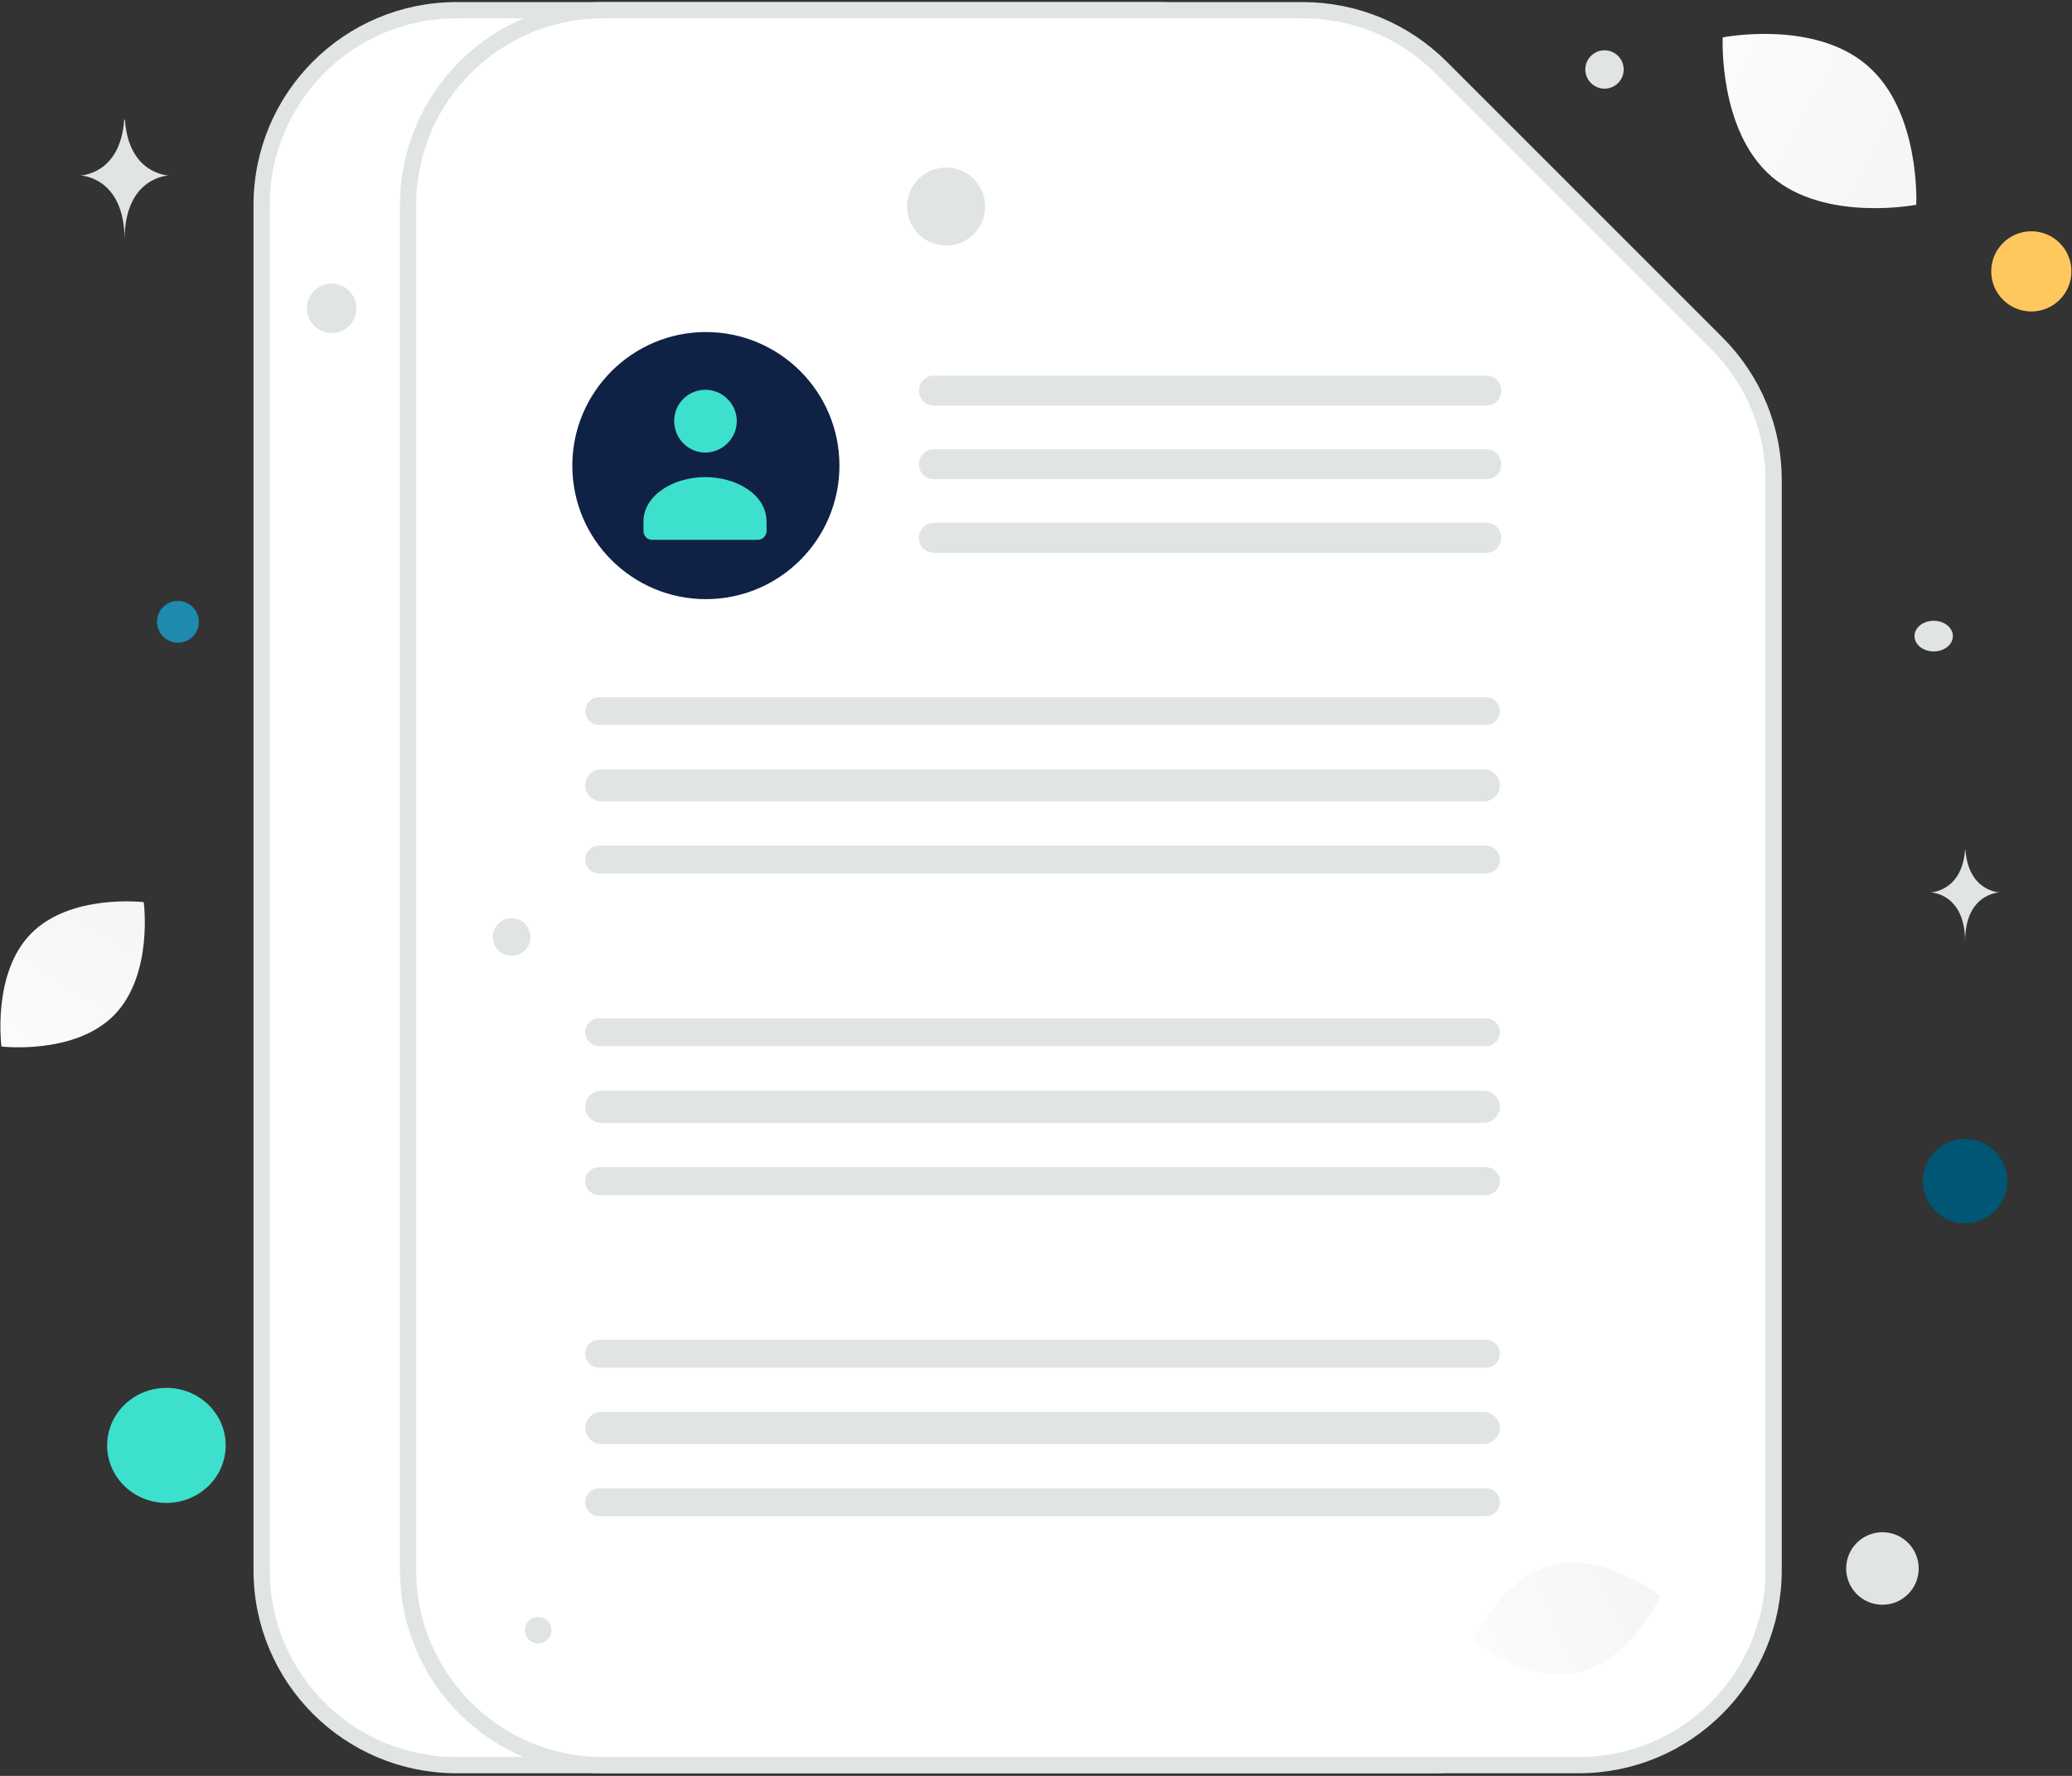 <svg width="511" height="438" viewBox="0 0 511 438" fill="none" xmlns="http://www.w3.org/2000/svg">
<rect x="0" y="0" width="511" height="438" fill="#333333" stroke="none"/>
<path fill-rule="evenodd" clip-rule="evenodd" d="M387.278 84.646L319.166 16.62C310.136 7.59 297.924 2.516 285.11 2.516H112.594C86.02 2.516 64.52 24.016 64.52 50.59V387.28C64.52 413.854 86.02 435.354 112.594 435.354H353.136C379.71 435.354 401.21 413.854 401.21 387.28V118.616C401.296 105.888 396.222 93.676 387.278 84.646Z" fill="white" stroke="#E1E4E5" stroke-width="4"/>
<path fill-rule="evenodd" clip-rule="evenodd" d="M423.398 84.646L355.372 16.62C346.342 7.59 334.13 2.516 321.316 2.516H148.8C122.226 2.516 100.64 24.016 100.64 50.59V387.28C100.64 413.854 122.14 435.354 148.8 435.354H389.342C415.916 435.354 437.416 413.854 437.416 387.28V118.616C437.502 105.888 432.428 93.676 423.398 84.646Z" fill="white" stroke="#E1E4E5" stroke-width="4"/>
<path d="M389.428 412.478C376.614 415.488 363.112 404.652 363.112 404.652C363.112 404.652 370.336 388.914 383.15 385.904C395.964 382.894 409.466 393.73 409.466 393.73C409.466 393.73 402.242 409.382 389.428 412.478Z" fill="url(#paint0_linear_302976_310)"/>
<path d="M436.9 43.538C423.742 32.186 424.86 9.224 424.86 9.224C424.86 9.224 447.392 4.752 460.55 16.19C473.708 27.542 472.59 50.504 472.59 50.504C472.59 50.504 450.058 54.89 436.9 43.538Z" fill="url(#paint1_linear_302976_310)"/>
<path d="M28.142 250.368C18.424 260.258 0.364 258.108 0.364 258.108C0.364 258.108 -2.044 240.048 7.674 230.244C17.392 220.354 35.452 222.504 35.452 222.504C35.452 222.504 37.86 240.478 28.142 250.368Z" fill="url(#paint2_linear_302976_310)"/>
<path d="M484.63 301.71C490.377 301.71 495.036 297.051 495.036 291.304C495.036 285.557 490.377 280.898 484.63 280.898C478.883 280.898 474.224 285.557 474.224 291.304C474.224 297.051 478.883 301.71 484.63 301.71Z" fill="#005673"/>
<path d="M41.042 370.682C49.116 370.682 55.662 364.329 55.662 356.492C55.662 348.655 49.116 342.302 41.042 342.302C32.968 342.302 26.422 348.655 26.422 356.492C26.422 364.329 32.968 370.682 41.042 370.682Z" fill="#3DE0CC"/>
<path d="M43.88 158.52C46.73 158.52 49.04 156.21 49.04 153.36C49.04 150.51 46.73 148.2 43.88 148.2C41.03 148.2 38.72 150.51 38.72 153.36C38.72 156.21 41.03 158.52 43.88 158.52Z" fill="#1D8AAE"/>
<path d="M500.97 76.82C506.432 76.82 510.86 72.392 510.86 66.93C510.86 61.468 506.432 57.04 500.97 57.04C495.508 57.04 491.08 61.468 491.08 66.93C491.08 72.392 495.508 76.82 500.97 76.82Z" fill="#FFC85E"/>
<path d="M464.248 395.794C469.188 395.794 473.192 391.79 473.192 386.85C473.192 381.91 469.188 377.906 464.248 377.906C459.308 377.906 455.304 381.91 455.304 386.85C455.304 391.79 459.308 395.794 464.248 395.794Z" fill="#E1E4E5"/>
<path d="M132.718 405.34C134.523 405.34 135.986 403.877 135.986 402.072C135.986 400.267 134.523 398.804 132.718 398.804C130.913 398.804 129.45 400.267 129.45 402.072C129.45 403.877 130.913 405.34 132.718 405.34Z" fill="#E1E4E5"/>
<path d="M395.706 21.866C398.318 21.866 400.436 19.748 400.436 17.136C400.436 14.524 398.318 12.406 395.706 12.406C393.094 12.406 390.976 14.524 390.976 17.136C390.976 19.748 393.094 21.866 395.706 21.866Z" fill="#E1E4E5"/>
<path d="M126.182 235.748C128.747 235.748 130.826 233.669 130.826 231.104C130.826 228.539 128.747 226.46 126.182 226.46C123.617 226.46 121.538 228.539 121.538 231.104C121.538 233.669 123.617 235.748 126.182 235.748Z" fill="#E1E4E5"/>
<path d="M81.806 82.152C85.178 82.152 87.912 79.418 87.912 76.046C87.912 72.674 85.178 69.94 81.806 69.94C78.434 69.94 75.7 72.674 75.7 76.046C75.7 79.418 78.434 82.152 81.806 82.152Z" fill="#E1E4E5"/>
<path d="M476.89 160.67C479.502 160.67 481.62 158.976 481.62 156.886C481.62 154.796 479.502 153.102 476.89 153.102C474.278 153.102 472.16 154.796 472.16 156.886C472.16 158.976 474.278 160.67 476.89 160.67Z" fill="#E1E4E5"/>
<path d="M233.338 60.566C238.658 60.566 242.97 56.254 242.97 50.934C242.97 45.614 238.658 41.302 233.338 41.302C228.018 41.302 223.706 45.614 223.706 50.934C223.706 56.254 228.018 60.566 233.338 60.566Z" fill="#E1E4E5"/>
<path d="M484.63 209.604H484.716C485.49 219.924 493.144 220.096 493.144 220.096C493.144 220.096 484.63 220.268 484.63 232.222C484.63 220.268 476.116 220.096 476.116 220.096C476.116 220.096 483.856 219.924 484.63 209.604ZM30.636 29.52H30.808C31.754 43.108 41.644 43.28 41.644 43.28C41.644 43.28 30.722 43.538 30.722 59.19C30.722 43.538 19.8 43.28 19.8 43.28C19.8 43.28 29.69 43.108 30.636 29.52Z" fill="#E1E4E5"/>
<path d="M174.084 81.894C192.23 81.894 207.022 96.6 207.022 114.832C207.022 132.978 192.316 147.77 174.084 147.77C155.938 147.77 141.146 133.064 141.146 114.832C141.146 96.686 155.938 81.894 174.084 81.894Z" fill="#0F2144"/>
<path fill-rule="evenodd" clip-rule="evenodd" d="M189.048 128.678V130.914C189.048 132.118 188.102 133.15 186.898 133.15H160.84C159.636 133.15 158.69 132.204 158.69 130.914V128.678C158.69 122.056 166.172 117.67 173.912 117.67C181.652 117.67 189.048 121.97 189.048 128.678ZM179.33 98.32C182.426 101.244 182.512 106.146 179.502 109.242C176.492 112.338 171.676 112.424 168.58 109.414C168.494 109.328 168.408 109.242 168.408 109.242C165.484 106.146 165.57 101.244 168.58 98.32C171.59 95.396 176.32 95.396 179.33 98.32Z" fill="#3DE0CC"/>
<path d="M230.328 92.644H366.552C368.616 92.644 370.25 94.278 370.25 96.342C370.25 98.406 368.616 100.04 366.552 100.04H230.328C228.264 100.04 226.63 98.406 226.63 96.342C226.63 94.278 228.264 92.644 230.328 92.644Z" fill="#E1E4E5"/>
<path d="M147.768 171.936H366.466C368.358 171.936 369.906 173.484 369.906 175.376C369.906 177.268 368.358 178.816 366.466 178.816H147.768C145.876 178.816 144.328 177.268 144.328 175.376C144.328 173.484 145.876 171.936 147.768 171.936Z" fill="#E1E4E5"/>
<path d="M147.768 251.142H366.466C368.358 251.142 369.906 252.69 369.906 254.582C369.906 256.474 368.358 258.022 366.466 258.022H147.768C145.876 258.022 144.328 256.474 144.328 254.582C144.328 252.69 145.876 251.142 147.768 251.142Z" fill="#E1E4E5"/>
<path d="M147.768 330.434H366.466C368.358 330.434 369.906 331.982 369.906 333.874C369.906 335.766 368.358 337.314 366.466 337.314H147.768C145.876 337.314 144.328 335.766 144.328 333.874C144.328 331.982 145.876 330.434 147.768 330.434Z" fill="#E1E4E5"/>
<path d="M230.328 110.79H366.552C368.616 110.79 370.25 112.424 370.25 114.488C370.25 116.552 368.616 118.186 366.552 118.186H230.328C228.264 118.186 226.63 116.552 226.63 114.488C226.63 112.424 228.264 110.79 230.328 110.79Z" fill="#E1E4E5"/>
<path d="M148.284 189.738H365.95C368.1 189.738 369.906 191.544 369.906 193.694C369.906 195.844 368.1 197.65 365.95 197.65H148.284C146.134 197.65 144.328 195.844 144.328 193.694C144.328 191.544 146.048 189.738 148.284 189.738Z" fill="#E1E4E5"/>
<path d="M148.284 269.03H365.95C368.1 269.03 369.906 270.836 369.906 272.986C369.906 275.136 368.1 276.942 365.95 276.942H148.284C146.134 276.942 144.328 275.136 144.328 272.986C144.328 270.75 146.048 269.03 148.284 269.03Z" fill="#E1E4E5"/>
<path d="M148.284 348.236H365.95C368.1 348.236 369.906 350.042 369.906 352.192C369.906 354.342 368.1 356.148 365.95 356.148H148.284C146.134 356.148 144.328 354.342 144.328 352.192C144.328 350.042 146.048 348.236 148.284 348.236Z" fill="#E1E4E5"/>
<path d="M230.328 128.936H366.552C368.616 128.936 370.25 130.57 370.25 132.634C370.25 134.698 368.616 136.332 366.552 136.332H230.328C228.264 136.332 226.63 134.698 226.63 132.634C226.63 130.57 228.264 128.936 230.328 128.936Z" fill="#E1E4E5"/>
<path d="M147.768 208.572H366.466C368.358 208.572 369.906 210.12 369.906 212.012C369.906 213.904 368.358 215.452 366.466 215.452H147.768C145.876 215.452 144.328 213.904 144.328 212.012C144.328 210.12 145.876 208.572 147.768 208.572Z" fill="#E1E4E5"/>
<path d="M147.768 287.864H366.466C368.358 287.864 369.906 289.412 369.906 291.304C369.906 293.196 368.358 294.744 366.466 294.744H147.768C145.876 294.744 144.328 293.196 144.328 291.304C144.328 289.412 145.876 287.864 147.768 287.864Z" fill="#E1E4E5"/>
<path d="M147.768 367.07H366.466C368.358 367.07 369.906 368.618 369.906 370.51C369.906 372.402 368.358 373.95 366.466 373.95H147.768C145.876 373.95 144.328 372.402 144.328 370.51C144.328 368.618 145.876 367.07 147.768 367.07Z" fill="#E1E4E5"/>
<defs>
<linearGradient id="paint0_linear_302976_310" x1="341.389" y1="420.335" x2="453.446" y2="367.395" gradientUnits="userSpaceOnUse">
<stop stop-color="white"/>
<stop offset="1" stop-color="#EEEEEE"/>
</linearGradient>
<linearGradient id="paint1_linear_302976_310" x1="391.189" y1="-1.874" x2="534.788" y2="77.292" gradientUnits="userSpaceOnUse">
<stop stop-color="white"/>
<stop offset="1" stop-color="#EEEEEE"/>
</linearGradient>
<linearGradient id="paint2_linear_302976_310" x1="-10.084" y1="284.214" x2="59.866" y2="174.562" gradientUnits="userSpaceOnUse">
<stop stop-color="white"/>
<stop offset="1" stop-color="#EEEEEE"/>
</linearGradient>
</defs>
</svg>
